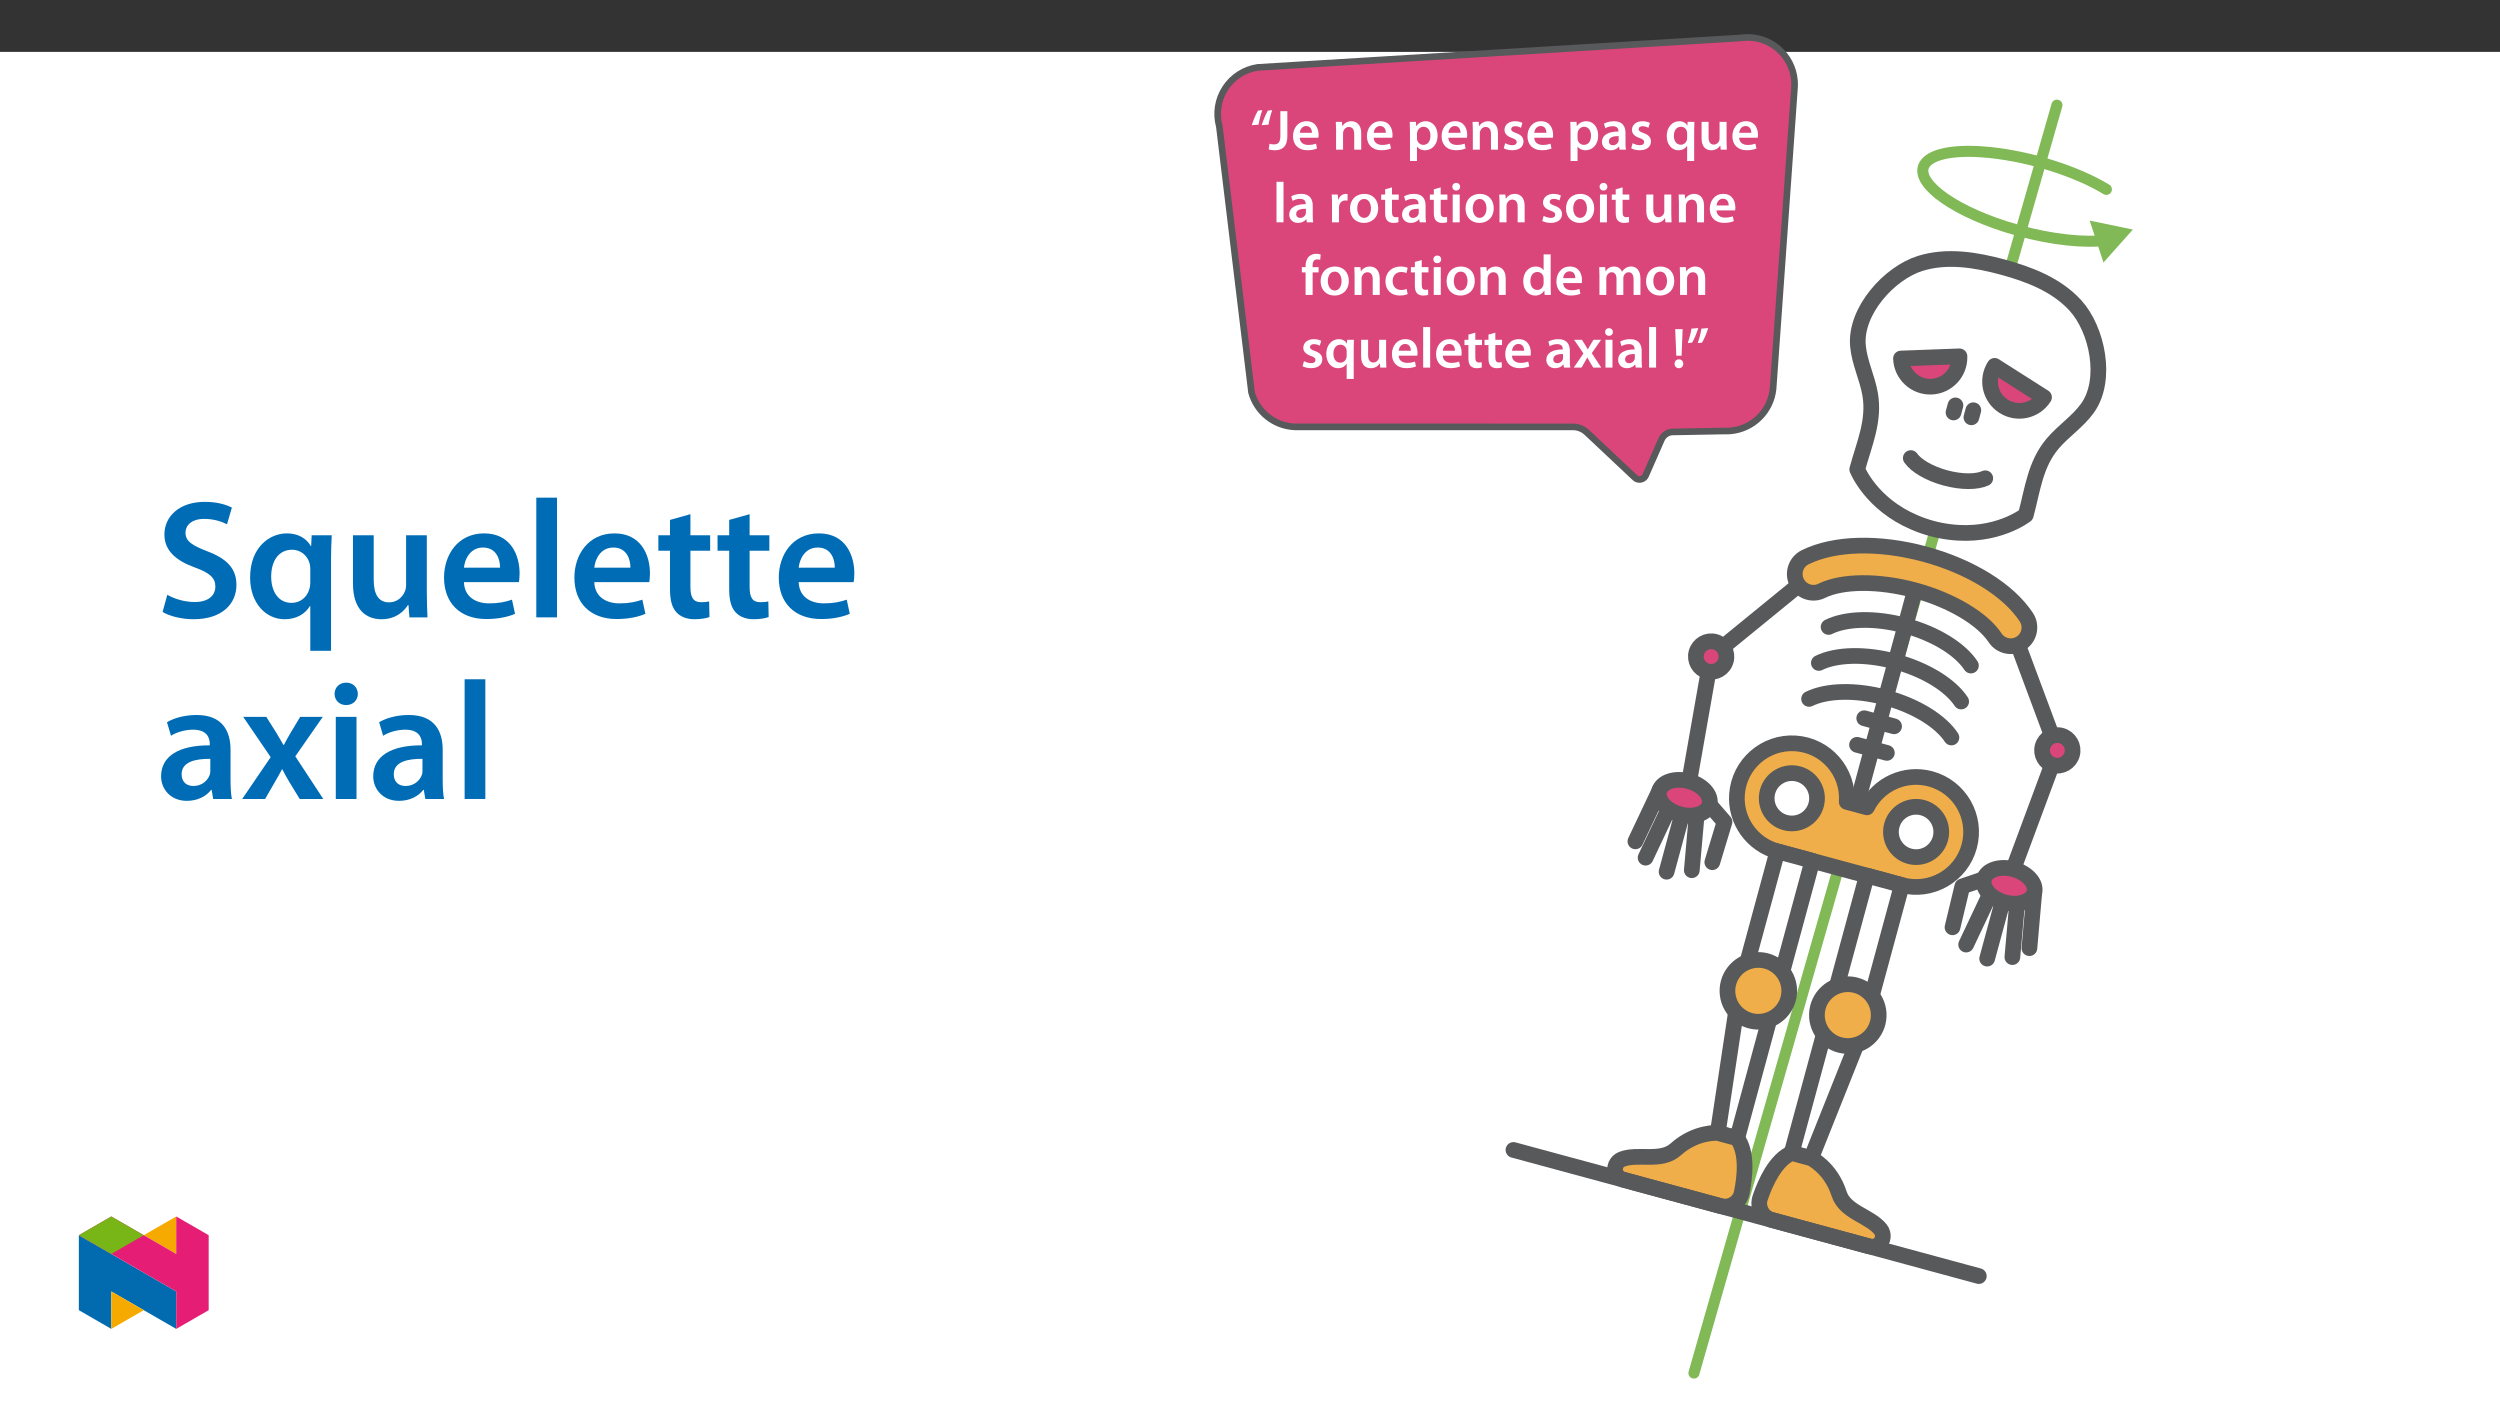 ﻿<?xml version="1.0" encoding="utf-8"?>
<svg xmlns="http://www.w3.org/2000/svg" xmlns:xlink="http://www.w3.org/1999/xlink" viewBox="0 0 960 540" version="1.1">
  <rect x="0" y="0" width="960" height="540" fill="#333333" stroke="none"/>
  <defs>
    <g>
      <symbol overflow="visible" id="glyph0-0">
        <path style="stroke:none;" d="M 0 0 L 10.953 0 L 10.953 -15.344 L 0 -15.344 Z M 5.484 -8.656 L 1.75 -14.25 L 9.203 -14.25 Z M 6.141 -7.672 L 9.859 -13.266 L 9.859 -2.078 Z M 1.75 -1.094 L 5.484 -6.688 L 9.203 -1.094 Z M 1.094 -13.266 L 4.828 -7.672 L 1.094 -2.078 Z M 1.094 -13.266 " />
      </symbol>
      <symbol overflow="visible" id="glyph0-1">
        <path style="stroke:none;" d="M 3.266 -9.609 C 3.531 -11.375 4.094 -13.562 4.688 -15.172 L 3.031 -15.016 C 2.219 -13.656 1.25 -11.406 0.656 -9.406 Z M 7.078 -9.609 C 7.344 -11.375 7.938 -13.562 8.5 -15.172 L 6.844 -15.016 C 6.031 -13.656 5.078 -11.406 4.469 -9.406 Z M 7.078 -9.609 " />
      </symbol>
      <symbol overflow="visible" id="glyph0-2">
        <path style="stroke:none;" d="M 4.5 -5.281 C 4.5 -2.719 3.547 -2.016 2.016 -2.016 C 1.375 -2.016 0.797 -2.125 0.344 -2.281 L 0.016 -0.109 C 0.609 0.109 1.531 0.234 2.297 0.234 C 5.219 0.234 7.188 -1.125 7.188 -5.203 L 7.188 -14.781 L 4.5 -14.781 Z M 4.5 -5.281 " />
      </symbol>
      <symbol overflow="visible" id="glyph0-3">
        <path style="stroke:none;" d="M 10.5 -4.578 C 10.547 -4.828 10.594 -5.219 10.594 -5.719 C 10.594 -8.062 9.453 -10.922 5.984 -10.922 C 2.562 -10.922 0.766 -8.141 0.766 -5.172 C 0.766 -1.906 2.812 0.219 6.266 0.219 C 7.797 0.219 9.078 -0.062 10 -0.453 L 9.609 -2.297 C 8.766 -2.016 7.891 -1.812 6.641 -1.812 C 4.906 -1.812 3.422 -2.656 3.359 -4.578 Z M 3.359 -6.469 C 3.469 -7.562 4.172 -9.078 5.828 -9.078 C 7.625 -9.078 8.062 -7.453 8.047 -6.469 Z M 3.359 -6.469 " />
      </symbol>
      <symbol overflow="visible" id="glyph0-4">
        <path style="stroke:none;" d="M 1.453 0 L 4.141 0 L 4.141 -6.297 C 4.141 -6.594 4.188 -6.922 4.281 -7.141 C 4.562 -7.953 5.312 -8.719 6.375 -8.719 C 7.844 -8.719 8.422 -7.562 8.422 -6.031 L 8.422 0 L 11.109 0 L 11.109 -6.328 C 11.109 -9.719 9.188 -10.922 7.328 -10.922 C 5.547 -10.922 4.391 -9.906 3.906 -9.078 L 3.844 -9.078 L 3.703 -10.672 L 1.359 -10.672 C 1.406 -9.75 1.453 -8.719 1.453 -7.5 Z M 1.453 0 " />
      </symbol>
      <symbol overflow="visible" id="glyph0-5">
        <path style="stroke:none;" d="M 1.453 4.344 L 4.141 4.344 L 4.141 -1.188 L 4.188 -1.188 C 4.734 -0.328 5.859 0.234 7.188 0.234 C 9.625 0.234 12.062 -1.625 12.062 -5.484 C 12.062 -8.812 10.016 -10.922 7.562 -10.922 C 5.938 -10.922 4.688 -10.234 3.906 -9.031 L 3.859 -9.031 L 3.734 -10.672 L 1.359 -10.672 C 1.406 -9.672 1.453 -8.531 1.453 -7.125 Z M 4.141 -6.109 C 4.141 -6.328 4.188 -6.578 4.234 -6.797 C 4.516 -7.984 5.547 -8.797 6.672 -8.797 C 8.391 -8.797 9.312 -7.25 9.312 -5.375 C 9.312 -3.266 8.312 -1.844 6.594 -1.844 C 5.438 -1.844 4.5 -2.625 4.203 -3.734 C 4.172 -3.969 4.141 -4.203 4.141 -4.469 Z M 4.141 -6.109 " />
      </symbol>
      <symbol overflow="visible" id="glyph0-6">
        <path style="stroke:none;" d="M 0.797 -0.531 C 1.578 -0.094 2.734 0.219 4.031 0.219 C 6.859 0.219 8.375 -1.188 8.375 -3.141 C 8.359 -4.719 7.469 -5.703 5.531 -6.375 C 4.172 -6.891 3.656 -7.188 3.656 -7.875 C 3.656 -8.531 4.188 -9.016 5.156 -9.016 C 6.094 -9.016 6.969 -8.656 7.406 -8.391 L 7.953 -10.281 C 7.328 -10.625 6.297 -10.922 5.109 -10.922 C 2.625 -10.922 1.078 -9.469 1.078 -7.578 C 1.078 -6.312 1.922 -5.172 4.016 -4.469 C 5.328 -3.984 5.766 -3.641 5.766 -2.922 C 5.766 -2.219 5.234 -1.703 4.062 -1.703 C 3.094 -1.703 1.922 -2.125 1.344 -2.5 Z M 0.797 -0.531 " />
      </symbol>
      <symbol overflow="visible" id="glyph0-7">
        <path style="stroke:none;" d="M 9.734 -6.406 C 9.734 -8.75 8.75 -10.922 5.328 -10.922 C 3.641 -10.922 2.266 -10.453 1.469 -9.969 L 2 -8.219 C 2.719 -8.688 3.812 -9.016 4.859 -9.016 C 6.75 -9.016 7.031 -7.844 7.031 -7.141 L 7.031 -6.969 C 3.094 -7 0.703 -5.609 0.703 -2.938 C 0.703 -1.312 1.906 0.234 4.062 0.234 C 5.453 0.234 6.578 -0.344 7.219 -1.188 L 7.281 -1.188 L 7.469 0 L 9.906 0 C 9.781 -0.656 9.734 -1.594 9.734 -2.562 Z M 7.109 -3.75 C 7.109 -3.547 7.109 -3.359 7.031 -3.156 C 6.781 -2.391 6 -1.688 4.906 -1.688 C 4.062 -1.688 3.375 -2.172 3.375 -3.219 C 3.375 -4.844 5.203 -5.234 7.109 -5.219 Z M 7.109 -3.75 " />
      </symbol>
      <symbol overflow="visible" id="glyph0-8">
        <path style="stroke:none;" d="M 8.594 4.344 L 11.297 4.344 L 11.297 -7.578 C 11.297 -8.703 11.328 -9.719 11.375 -10.672 L 8.766 -10.672 L 8.703 -9.25 L 8.656 -9.266 C 8.094 -10.266 7.031 -10.922 5.547 -10.922 C 3.266 -10.922 0.766 -9.078 0.766 -5.172 C 0.766 -1.844 2.828 0.234 5.234 0.234 C 6.797 0.234 7.906 -0.438 8.547 -1.469 L 8.594 -1.469 Z M 8.594 -4.5 C 8.594 -4.234 8.547 -3.906 8.469 -3.656 C 8.156 -2.594 7.25 -1.891 6.156 -1.891 C 4.453 -1.891 3.5 -3.359 3.5 -5.312 C 3.5 -7.328 4.469 -8.797 6.219 -8.797 C 7.438 -8.797 8.281 -7.938 8.531 -6.922 C 8.578 -6.734 8.594 -6.484 8.594 -6.266 Z M 8.594 -4.5 " />
      </symbol>
      <symbol overflow="visible" id="glyph0-9">
        <path style="stroke:none;" d="M 11 -10.672 L 8.312 -10.672 L 8.312 -4.234 C 8.312 -3.922 8.266 -3.609 8.156 -3.391 C 7.891 -2.703 7.188 -1.953 6.094 -1.953 C 4.672 -1.953 4.094 -3.094 4.094 -4.859 L 4.094 -10.672 L 1.406 -10.672 L 1.406 -4.406 C 1.406 -0.922 3.172 0.234 5.109 0.234 C 7.031 0.234 8.094 -0.859 8.547 -1.594 L 8.609 -1.594 L 8.75 0 L 11.094 0 C 11.047 -0.875 11 -1.922 11 -3.203 Z M 11 -10.672 " />
      </symbol>
      <symbol overflow="visible" id="glyph0-10">
        <path style="stroke:none;" d="M 1.453 0 L 4.141 0 L 4.141 -15.562 L 1.453 -15.562 Z M 1.453 0 " />
      </symbol>
      <symbol overflow="visible" id="glyph0-11">
        <path style="stroke:none;" d="M 1.453 0 L 4.141 0 L 4.141 -5.547 C 4.141 -5.828 4.172 -6.109 4.203 -6.359 C 4.453 -7.578 5.344 -8.391 6.625 -8.391 C 6.953 -8.391 7.188 -8.375 7.438 -8.328 L 7.438 -10.844 C 7.219 -10.891 7.062 -10.922 6.797 -10.922 C 5.641 -10.922 4.391 -10.156 3.859 -8.656 L 3.797 -8.656 L 3.688 -10.672 L 1.359 -10.672 C 1.422 -9.734 1.453 -8.688 1.453 -7.234 Z M 1.453 0 " />
      </symbol>
      <symbol overflow="visible" id="glyph0-12">
        <path style="stroke:none;" d="M 6.297 -10.922 C 3.062 -10.922 0.766 -8.766 0.766 -5.266 C 0.766 -1.812 3.109 0.234 6.109 0.234 C 8.828 0.234 11.594 -1.516 11.594 -5.438 C 11.594 -8.688 9.469 -10.922 6.297 -10.922 Z M 6.219 -8.969 C 8.062 -8.969 8.812 -7.031 8.812 -5.375 C 8.812 -3.203 7.734 -1.703 6.203 -1.703 C 4.578 -1.703 3.547 -3.266 3.547 -5.328 C 3.547 -7.109 4.312 -8.969 6.219 -8.969 Z M 6.219 -8.969 " />
      </symbol>
      <symbol overflow="visible" id="glyph0-13">
        <path style="stroke:none;" d="M 1.891 -12.672 L 1.891 -10.672 L 0.375 -10.672 L 0.375 -8.656 L 1.891 -8.656 L 1.891 -3.641 C 1.891 -2.234 2.141 -1.25 2.734 -0.641 C 3.25 -0.094 4.062 0.234 5.062 0.234 C 5.891 0.234 6.625 0.109 7.016 -0.047 L 6.969 -2.078 C 6.672 -2 6.406 -1.969 5.922 -1.969 C 4.891 -1.969 4.531 -2.625 4.531 -3.953 L 4.531 -8.656 L 7.109 -8.656 L 7.109 -10.672 L 4.531 -10.672 L 4.531 -13.422 Z M 1.891 -12.672 " />
      </symbol>
      <symbol overflow="visible" id="glyph0-14">
        <path style="stroke:none;" d="M 4.141 0 L 4.141 -10.672 L 1.453 -10.672 L 1.453 0 Z M 2.812 -15.125 C 1.906 -15.125 1.297 -14.484 1.297 -13.656 C 1.297 -12.875 1.891 -12.203 2.781 -12.203 C 3.734 -12.203 4.312 -12.875 4.312 -13.656 C 4.297 -14.484 3.734 -15.125 2.812 -15.125 Z M 2.812 -15.125 " />
      </symbol>
      <symbol overflow="visible" id="glyph0-15">
        <path style="stroke:none;" d="M 4.453 0 L 4.453 -8.656 L 6.75 -8.656 L 6.75 -10.672 L 4.422 -10.672 L 4.422 -11.219 C 4.422 -12.547 4.859 -13.656 6.203 -13.656 C 6.703 -13.656 7.062 -13.562 7.359 -13.453 L 7.547 -15.547 C 7.125 -15.672 6.547 -15.812 5.828 -15.812 C 4.891 -15.812 3.844 -15.516 3.047 -14.781 C 2.125 -13.906 1.75 -12.516 1.75 -11.141 L 1.75 -10.672 L 0.312 -10.672 L 0.312 -8.656 L 1.75 -8.656 L 1.75 0 Z M 4.453 0 " />
      </symbol>
      <symbol overflow="visible" id="glyph0-16">
        <path style="stroke:none;" d="M 8.922 -2.328 C 8.391 -2.109 7.719 -1.906 6.797 -1.906 C 4.953 -1.906 3.531 -3.156 3.531 -5.344 C 3.5 -7.297 4.734 -8.812 6.797 -8.812 C 7.766 -8.812 8.391 -8.609 8.828 -8.391 L 9.312 -10.438 C 8.703 -10.703 7.688 -10.922 6.703 -10.922 C 2.953 -10.922 0.766 -8.438 0.766 -5.234 C 0.766 -1.922 2.938 0.219 6.266 0.219 C 7.609 0.219 8.719 -0.062 9.297 -0.328 Z M 8.922 -2.328 " />
      </symbol>
      <symbol overflow="visible" id="glyph0-17">
        <path style="stroke:none;" d="M 8.594 -15.562 L 8.594 -9.531 L 8.547 -9.531 C 8.062 -10.328 7.016 -10.922 5.547 -10.922 C 2.984 -10.922 0.75 -8.797 0.766 -5.219 C 0.766 -1.922 2.781 0.234 5.344 0.234 C 6.891 0.234 8.172 -0.5 8.812 -1.688 L 8.859 -1.688 L 8.984 0 L 11.375 0 C 11.328 -0.719 11.297 -1.906 11.297 -3 L 11.297 -15.562 Z M 8.594 -4.625 C 8.594 -4.344 8.578 -4.078 8.5 -3.844 C 8.25 -2.672 7.281 -1.922 6.188 -1.922 C 4.469 -1.922 3.5 -3.359 3.5 -5.328 C 3.5 -7.297 4.469 -8.828 6.203 -8.828 C 7.438 -8.828 8.281 -7.984 8.531 -6.953 C 8.578 -6.734 8.594 -6.438 8.594 -6.219 Z M 8.594 -4.625 " />
      </symbol>
      <symbol overflow="visible" id="glyph0-18">
        <path style="stroke:none;" d="M 1.453 0 L 4.078 0 L 4.078 -6.312 C 4.078 -6.625 4.125 -6.922 4.203 -7.219 C 4.469 -7.938 5.156 -8.719 6.156 -8.719 C 7.406 -8.719 8 -7.672 8 -6.188 L 8 0 L 10.625 0 L 10.625 -6.406 C 10.625 -6.703 10.672 -7.062 10.766 -7.297 C 11.047 -8.062 11.734 -8.719 12.656 -8.719 C 13.938 -8.719 14.562 -7.672 14.562 -5.891 L 14.562 0 L 17.188 0 L 17.188 -6.297 C 17.188 -9.719 15.391 -10.922 13.641 -10.922 C 12.734 -10.922 12.062 -10.703 11.438 -10.281 C 10.953 -9.969 10.516 -9.531 10.156 -8.938 L 10.109 -8.938 C 9.641 -10.125 8.547 -10.922 7.141 -10.922 C 5.328 -10.922 4.359 -9.938 3.859 -9.094 L 3.797 -9.094 L 3.656 -10.672 L 1.359 -10.672 C 1.406 -9.75 1.453 -8.719 1.453 -7.5 Z M 1.453 0 " />
      </symbol>
      <symbol overflow="visible" id="glyph0-19">
        <path style="stroke:none;" d="M 0.234 -10.672 L 3.812 -5.438 L 0.109 0 L 3.094 0 L 4.312 -2.125 C 4.641 -2.719 4.969 -3.25 5.281 -3.859 L 5.328 -3.859 C 5.641 -3.266 5.938 -2.703 6.297 -2.125 L 7.578 0 L 10.656 0 L 7.016 -5.547 L 10.594 -10.672 L 7.656 -10.672 L 6.469 -8.703 C 6.141 -8.156 5.828 -7.609 5.531 -7.016 L 5.484 -7.016 C 5.172 -7.562 4.859 -8.094 4.516 -8.656 L 3.25 -10.672 Z M 0.234 -10.672 " />
      </symbol>
      <symbol overflow="visible" id="glyph0-20">
        <path style="stroke:none;" d="M 3.766 -4.562 L 4.172 -14.781 L 1.312 -14.781 L 1.734 -4.562 Z M 2.719 0.234 C 3.75 0.234 4.406 -0.5 4.406 -1.469 C 4.391 -2.484 3.75 -3.172 2.734 -3.172 C 1.75 -3.172 1.078 -2.484 1.078 -1.469 C 1.078 -0.5 1.75 0.234 2.719 0.234 Z M 2.719 0.234 " />
      </symbol>
      <symbol overflow="visible" id="glyph0-21">
        <path style="stroke:none;" d="M 2.062 -14.969 C 1.797 -13.203 1.203 -11.031 0.641 -9.406 L 2.297 -9.578 C 3.109 -10.938 4.062 -13.172 4.672 -15.188 Z M 5.875 -14.969 C 5.609 -13.203 5.047 -11.031 4.453 -9.406 L 6.109 -9.578 C 6.922 -10.938 7.891 -13.172 8.484 -15.188 Z M 5.875 -14.969 " />
      </symbol>
      <symbol overflow="visible" id="glyph1-0">
        <path style="stroke:none;" d="M 0 0 L 32.375 0 L 32.375 -45.328 L 0 -45.328 Z M 16.188 -25.578 L 5.188 -42.094 L 27.188 -42.094 Z M 18.125 -22.656 L 29.141 -39.172 L 29.141 -6.156 Z M 5.188 -3.234 L 16.188 -19.75 L 27.188 -3.234 Z M 3.234 -39.172 L 14.25 -22.656 L 3.234 -6.156 Z M 3.234 -39.172 " />
      </symbol>
      <symbol overflow="visible" id="glyph1-1">
        <path style="stroke:none;" d="M 2.656 -2.078 C 5.047 -0.578 9.844 0.719 14.5 0.719 C 25.703 0.719 31.016 -5.375 31.016 -12.438 C 31.016 -18.719 27.391 -22.531 19.812 -25.375 C 13.984 -27.641 11.453 -29.203 11.453 -32.562 C 11.453 -35.156 13.594 -37.812 18.641 -37.812 C 22.734 -37.812 25.766 -36.578 27.391 -35.734 L 29.266 -42.156 C 27 -43.312 23.562 -44.359 18.844 -44.359 C 9.328 -44.359 3.359 -38.984 3.359 -31.797 C 3.359 -25.516 7.969 -21.688 15.219 -19.094 C 20.719 -17.094 22.922 -15.156 22.922 -11.844 C 22.922 -8.281 20.078 -5.891 15.016 -5.891 C 10.938 -5.891 7 -7.188 4.469 -8.672 Z M 2.656 -2.078 " />
      </symbol>
      <symbol overflow="visible" id="glyph1-2">
        <path style="stroke:none;" d="M 25.375 12.828 L 33.344 12.828 L 33.344 -22.406 C 33.344 -25.703 33.469 -28.688 33.609 -31.531 L 25.906 -31.531 L 25.703 -27.328 L 25.578 -27.391 C 23.891 -30.297 20.781 -32.25 16.375 -32.25 C 9.641 -32.25 2.266 -26.812 2.266 -15.281 C 2.266 -5.438 8.359 0.719 15.469 0.719 C 20.078 0.719 23.375 -1.297 25.25 -4.344 L 25.375 -4.344 Z M 25.375 -13.281 C 25.375 -12.5 25.25 -11.531 25 -10.812 C 24.094 -7.641 21.438 -5.562 18.188 -5.562 C 13.141 -5.562 10.359 -9.906 10.359 -15.672 C 10.359 -21.625 13.203 -25.969 18.391 -25.969 C 21.953 -25.969 24.469 -23.438 25.188 -20.469 C 25.312 -19.875 25.375 -19.172 25.375 -18.516 Z M 25.375 -13.281 " />
      </symbol>
      <symbol overflow="visible" id="glyph1-3">
        <path style="stroke:none;" d="M 32.5 -31.531 L 24.547 -31.531 L 24.547 -12.5 C 24.547 -11.594 24.406 -10.688 24.094 -10.031 C 23.312 -7.969 21.234 -5.766 18 -5.766 C 13.797 -5.766 12.109 -9.125 12.109 -14.375 L 12.109 -31.531 L 4.141 -31.531 L 4.141 -13.016 C 4.141 -2.719 9.391 0.719 15.094 0.719 C 20.781 0.719 23.891 -2.531 25.25 -4.734 L 25.453 -4.734 L 25.828 0 L 32.766 0 C 32.641 -2.594 32.5 -5.703 32.5 -9.453 Z M 32.5 -31.531 " />
      </symbol>
      <symbol overflow="visible" id="glyph1-4">
        <path style="stroke:none;" d="M 31.016 -13.531 C 31.141 -14.25 31.281 -15.406 31.281 -16.906 C 31.281 -23.828 27.906 -32.25 17.672 -32.25 C 7.578 -32.25 2.266 -24.016 2.266 -15.281 C 2.266 -5.641 8.281 0.641 18.516 0.641 C 23.047 0.641 26.812 -0.188 29.531 -1.359 L 28.359 -6.797 C 25.906 -5.953 23.312 -5.375 19.625 -5.375 C 14.5 -5.375 10.094 -7.828 9.906 -13.531 Z M 9.906 -19.094 C 10.234 -22.344 12.297 -26.812 17.219 -26.812 C 22.531 -26.812 23.828 -22.016 23.766 -19.094 Z M 9.906 -19.094 " />
      </symbol>
      <symbol overflow="visible" id="glyph1-5">
        <path style="stroke:none;" d="M 4.281 0 L 12.234 0 L 12.234 -45.969 L 4.281 -45.969 Z M 4.281 0 " />
      </symbol>
      <symbol overflow="visible" id="glyph1-6">
        <path style="stroke:none;" d="M 5.562 -37.422 L 5.562 -31.531 L 1.094 -31.531 L 1.094 -25.578 L 5.562 -25.578 L 5.562 -10.75 C 5.562 -6.609 6.344 -3.688 8.094 -1.875 C 9.578 -0.266 11.984 0.719 14.953 0.719 C 17.422 0.719 19.547 0.328 20.719 -0.125 L 20.594 -6.156 C 19.688 -5.891 18.906 -5.828 17.484 -5.828 C 14.438 -5.828 13.406 -7.766 13.406 -11.656 L 13.406 -25.578 L 20.984 -25.578 L 20.984 -31.531 L 13.406 -31.531 L 13.406 -39.625 Z M 5.562 -37.422 " />
      </symbol>
      <symbol overflow="visible" id="glyph1-7">
        <path style="stroke:none;" d="M 28.75 -18.906 C 28.75 -25.828 25.828 -32.25 15.734 -32.25 C 10.75 -32.25 6.672 -30.891 4.344 -29.469 L 5.891 -24.281 C 8.031 -25.641 11.266 -26.609 14.375 -26.609 C 19.938 -26.609 20.781 -23.188 20.781 -21.109 L 20.781 -20.594 C 9.125 -20.656 2.078 -16.578 2.078 -8.672 C 2.078 -3.891 5.641 0.719 11.984 0.719 C 16.125 0.719 19.422 -1.031 21.297 -3.5 L 21.5 -3.5 L 22.078 0 L 29.266 0 C 28.875 -1.938 28.75 -4.734 28.75 -7.578 Z M 20.984 -11.078 C 20.984 -10.484 20.984 -9.906 20.781 -9.328 C 20 -7.062 17.734 -4.984 14.5 -4.984 C 11.984 -4.984 9.969 -6.406 9.969 -9.516 C 9.969 -14.312 15.344 -15.469 20.984 -15.406 Z M 20.984 -11.078 " />
      </symbol>
      <symbol overflow="visible" id="glyph1-8">
        <path style="stroke:none;" d="M 0.719 -31.531 L 11.266 -16.062 L 0.328 0 L 9.125 0 L 12.75 -6.281 C 13.734 -8.031 14.703 -9.578 15.609 -11.391 L 15.734 -11.391 C 16.641 -9.641 17.547 -7.969 18.578 -6.281 L 22.406 0 L 31.469 0 L 20.719 -16.375 L 31.281 -31.531 L 22.594 -31.531 L 19.094 -25.703 C 18.125 -24.094 17.219 -22.469 16.312 -20.719 L 16.188 -20.719 C 15.281 -22.344 14.375 -23.891 13.344 -25.578 L 9.578 -31.531 Z M 0.719 -31.531 " />
      </symbol>
      <symbol overflow="visible" id="glyph1-9">
        <path style="stroke:none;" d="M 12.234 0 L 12.234 -31.531 L 4.281 -31.531 L 4.281 0 Z M 8.281 -44.672 C 5.641 -44.672 3.812 -42.797 3.812 -40.344 C 3.812 -38.016 5.562 -36.062 8.219 -36.062 C 11 -36.062 12.75 -38.016 12.75 -40.344 C 12.688 -42.797 11 -44.672 8.281 -44.672 Z M 8.281 -44.672 " />
      </symbol>
    </g>
    <clipPath id="clip1">
      <path d="M 648 38 L 792 38 L 792 529.379 L 648 529.379 Z M 648 38 " />
    </clipPath>
    <clipPath id="clip2">
      <path d="M 802 84 L 819.023 84 L 819.023 101 L 802 101 Z M 802 84 " />
    </clipPath>
    <clipPath id="clip3">
      <path d="M 466.305 13.098 L 726 13.098 L 726 221 L 466.305 221 Z M 466.305 13.098 " />
    </clipPath>
    <clipPath id="clip4">
      <path d="M 30.277 474 L 68 474 L 68 510.301 L 30.277 510.301 Z M 30.277 474 " />
    </clipPath>
    <clipPath id="clip5">
      <path d="M 42 495 L 56 495 L 56 510.301 L 42 510.301 Z M 42 495 " />
    </clipPath>
    <clipPath id="clip6">
      <path d="M 55 467.125 L 68 467.125 L 68 482 L 55 482 Z M 55 467.125 " />
    </clipPath>
    <clipPath id="clip7">
      <path d="M 30.277 467.125 L 80.133 467.125 L 80.133 510.301 L 30.277 510.301 Z M 30.277 467.125 " />
    </clipPath>
    <clipPath id="clip8">
      <path d="M 30.277 467.125 L 56 467.125 L 56 482 L 30.277 482 Z M 30.277 467.125 " />
    </clipPath>
  </defs>
  <g id="surface1">
    <path style=" stroke:none;fill-rule:nonzero;fill:rgb(100%,100%,100%);fill-opacity:1;" d="M 0 559.926 L 960 559.926 L 960 19.926 L 0 19.926 Z M 0 559.926 " />
    <g clip-path="url(#clip1)" clip-rule="nonzero">
      <path style="fill:none;stroke-width:5;stroke-linecap:round;stroke-linejoin:round;stroke:rgb(50.2%,72.499%,33.699%);stroke-opacity:1;stroke-miterlimit:4;" d="M 0.001 -0.001 L -163.983 -572.786 " transform="matrix(0.85,0,0,-0.85,789.859,40.385)" />
    </g>
    <path style=" stroke:none;fill-rule:nonzero;fill:rgb(100%,100%,100%);fill-opacity:1;" d="M 796.938 117.273 C 789.664 109.316 779.145 105.305 768.977 102.547 C 758.805 99.793 747.695 97.941 737.402 101.137 C 725.504 104.828 712.215 119.469 713.457 132.848 C 714.047 139.219 717.02 145.043 718.121 151.305 C 719.93 161.582 715.805 170.551 713.18 180.227 C 713.18 180.227 718.355 193.477 735.125 200.605 C 739.441 202.469 744.004 203.707 748.672 204.277 C 766.746 206.594 777.902 197.77 777.902 197.77 C 780.527 188.094 781.496 178.266 788.242 170.312 C 792.359 165.461 797.863 161.938 801.594 156.734 C 809.418 145.816 805.344 126.469 796.938 117.273 " />
    <path style="fill:none;stroke-width:7.089;stroke-linecap:round;stroke-linejoin:round;stroke:rgb(34.499%,34.9%,35.699%);stroke-opacity:1;stroke-miterlimit:4;" d="M -0.001 0.002 C -8.558 9.363 -20.934 14.082 -32.896 17.327 C -44.863 20.567 -57.933 22.745 -70.042 18.986 C -84.04 14.643 -99.675 -2.581 -98.213 -18.321 C -97.519 -25.816 -94.022 -32.668 -92.726 -40.035 C -90.598 -52.126 -95.451 -62.678 -98.54 -74.061 C -98.54 -74.061 -92.45 -89.649 -72.722 -98.036 C -67.643 -100.228 -62.276 -101.685 -56.784 -102.356 C -35.52 -105.081 -22.395 -94.7 -22.395 -94.7 C -19.307 -83.316 -18.167 -71.754 -10.231 -62.397 C -5.387 -56.69 1.088 -52.544 5.477 -46.423 C 14.682 -33.578 9.889 -10.816 -0.001 0.002 Z M -0.001 0.002 " transform="matrix(0.85,0,0,-0.85,796.938,117.275)" />
    <path style=" stroke:none;fill-rule:nonzero;fill:rgb(85.5%,27.499%,47.8%);fill-opacity:1;" d="M 741.617 148.48 C 747.82 148.25 752.66 143.035 752.434 136.832 L 729.973 137.668 C 730.199 143.871 735.414 148.711 741.617 148.48 " />
    <path style="fill:none;stroke-width:7.089;stroke-linecap:round;stroke-linejoin:round;stroke:rgb(34.499%,34.9%,35.699%);stroke-opacity:1;stroke-miterlimit:4;" d="M -0.001 0 C 7.297 0.271 12.991 6.407 12.725 13.704 L -13.7 12.721 C -13.434 5.423 -7.298 -0.271 -0.001 0 Z M -0.001 0 " transform="matrix(0.85,0,0,-0.85,741.618,148.481)" />
    <path style=" stroke:none;fill-rule:nonzero;fill:rgb(85.5%,27.499%,47.8%);fill-opacity:1;" d="M 769.391 156.008 C 764.152 152.68 762.609 145.73 765.938 140.496 L 784.906 152.555 C 781.574 157.793 774.629 159.34 769.391 156.008 " />
    <path style="fill:none;stroke-width:7.089;stroke-linecap:round;stroke-linejoin:round;stroke:rgb(34.499%,34.9%,35.699%);stroke-opacity:1;stroke-miterlimit:4;" d="M 0 0 C -6.162 3.916 -7.978 12.091 -4.062 18.25 L 18.254 4.063 C 14.334 -2.1 6.163 -3.92 0 0 Z M 0 0 " transform="matrix(0.85,0,0,-0.85,769.39,156.008)" />
    <path style="fill:none;stroke-width:7.089;stroke-linecap:round;stroke-linejoin:round;stroke:rgb(34.499%,34.9%,35.699%);stroke-opacity:1;stroke-miterlimit:4;" d="M -0.001 -0 L -0.865 -3.199 " transform="matrix(0.85,0,0,-0.85,750.891,155.672)" />
    <path style="fill:none;stroke-width:7.089;stroke-linecap:round;stroke-linejoin:round;stroke:rgb(34.499%,34.9%,35.699%);stroke-opacity:1;stroke-miterlimit:4;" d="M 0.002 0.001 L -0.867 -3.198 " transform="matrix(0.85,0,0,-0.85,757.756,157.532)" />
    <path style="fill-rule:nonzero;fill:rgb(100%,100%,100%);fill-opacity:1;stroke-width:7.089;stroke-linecap:round;stroke-linejoin:round;stroke:rgb(34.499%,34.9%,35.699%);stroke-opacity:1;stroke-miterlimit:4;" d="M -0.001 0.002 C 2.425 -3.458 8.289 -6.965 15.633 -8.959 C 22.981 -10.949 29.815 -10.88 33.652 -9.12 " transform="matrix(0.85,0,0,-0.85,733.739,175.9)" />
    <path style="fill:none;stroke-width:7.089;stroke-linecap:round;stroke-linejoin:round;stroke:rgb(34.499%,34.9%,35.699%);stroke-opacity:1;stroke-miterlimit:4;" d="M 0.001 -0.001 C -4.778 7.251 -15.794 14.273 -29.626 18.023 C -43.459 21.773 -56.515 21.277 -64.3 17.43 " transform="matrix(0.85,0,0,-0.85,756.835,255.57)" />
    <path style="fill:none;stroke-width:7.089;stroke-linecap:round;stroke-linejoin:round;stroke:rgb(34.499%,34.9%,35.699%);stroke-opacity:1;stroke-miterlimit:4;" d="M 0.001 -0.001 C -4.779 7.251 -15.795 14.273 -29.627 18.023 C -43.46 21.773 -56.511 21.277 -64.301 17.426 " transform="matrix(0.85,0,0,-0.85,753.089,269.386)" />
    <path style="fill:none;stroke-width:7.089;stroke-linecap:round;stroke-linejoin:round;stroke:rgb(34.499%,34.9%,35.699%);stroke-opacity:1;stroke-miterlimit:4;" d="M -0.001 -0 C -4.781 7.251 -15.796 14.274 -29.629 18.024 C -43.457 21.774 -56.513 21.277 -64.303 17.431 " transform="matrix(0.85,0,0,-0.85,749.345,283.203)" />
    <path style="fill:none;stroke-width:7.089;stroke-linecap:round;stroke-linejoin:round;stroke:rgb(34.499%,34.9%,35.699%);stroke-opacity:1;stroke-miterlimit:4;" d="M 0 -0 L -27.665 -102.068 " transform="matrix(0.85,0,0,-0.85,737.328,219.305)" />
    <path style=" stroke:none;fill-rule:nonzero;fill:rgb(93.7%,68.199%,28.6%);fill-opacity:1;" d="M 733.258 328.801 C 728.109 327.402 725.066 322.098 726.461 316.945 C 727.859 311.793 733.164 308.75 738.316 310.148 C 743.465 311.543 746.512 316.852 745.113 322 C 743.719 327.152 738.41 330.195 733.262 328.801 C 733.258 328.801 733.258 328.801 733.258 328.801 M 685.547 315.867 C 680.395 314.473 677.352 309.164 678.746 304.012 C 680.145 298.859 685.453 295.816 690.602 297.215 C 695.754 298.609 698.797 303.918 697.398 309.066 C 696.004 314.219 690.699 317.262 685.547 315.867 Z M 741.312 299.09 C 731.613 296.461 721.402 301.031 716.902 310.016 L 709.152 307.918 C 709.91 296.277 701.09 286.223 689.449 285.465 C 677.812 284.703 667.758 293.523 666.996 305.164 C 666.344 315.195 672.848 324.297 682.547 326.926 L 730.262 339.859 C 741.523 342.91 753.121 336.258 756.172 325 C 759.227 313.738 752.574 302.141 741.312 299.09 " />
    <path style="fill:none;stroke-width:7.089;stroke-linecap:round;stroke-linejoin:round;stroke:rgb(34.499%,34.9%,35.699%);stroke-opacity:1;stroke-miterlimit:4;" d="M -0.002 -0.002 C -6.059 1.643 -9.639 7.884 -7.999 13.945 C -6.353 20.007 -0.112 23.587 5.949 21.942 C 12.006 20.301 15.591 14.056 13.945 7.999 C 12.305 1.937 6.059 -1.643 0.002 -0.002 C -0.002 -0.002 -0.002 -0.002 -0.002 -0.002 Z M -56.133 15.214 C -62.194 16.854 -65.774 23.1 -64.134 29.161 C -62.488 35.223 -56.243 38.803 -50.186 37.158 C -44.124 35.517 -40.544 29.272 -42.19 23.215 C -43.83 17.153 -50.071 13.573 -56.133 15.214 Z M 9.474 34.952 C -1.937 38.045 -13.95 32.668 -19.244 22.098 L -28.362 24.566 C -27.47 38.261 -37.847 50.09 -51.542 50.981 C -65.232 51.877 -77.061 41.501 -77.957 27.806 C -78.725 16.004 -71.073 5.297 -59.662 2.204 L -3.527 -13.012 C 9.722 -16.601 23.366 -8.775 26.956 4.469 C 30.549 17.718 22.723 31.363 9.474 34.952 Z M 9.474 34.952 " transform="matrix(0.85,0,0,-0.85,733.26,328.799)" />
    <path style="fill-rule:nonzero;fill:rgb(100%,100%,100%);fill-opacity:1;stroke-width:7.089;stroke-linecap:round;stroke-linejoin:round;stroke:rgb(34.499%,34.9%,35.699%);stroke-opacity:1;stroke-miterlimit:4;" d="M 0.001 0.001 L 15.814 -4.287 L -0.688 -65.169 L -16.502 -60.882 Z M 0.001 0.001 " transform="matrix(0.85,0,0,-0.85,682.507,326.915)" />
    <path style="fill-rule:nonzero;fill:rgb(100%,100%,100%);fill-opacity:1;stroke-width:7.089;stroke-linecap:round;stroke-linejoin:round;stroke:rgb(34.499%,34.9%,35.699%);stroke-opacity:1;stroke-miterlimit:4;" d="M -0 0.001 L -8.787 2.382 L 0.689 65.171 L 16.503 60.883 Z M -0 0.001 " transform="matrix(0.85,0,0,-0.85,667.078,437.075)" />
    <path style=" stroke:none;fill-rule:nonzero;fill:rgb(93.7%,68.199%,28.6%);fill-opacity:1;" d="M 673.688 368.719 C 680.188 367.883 686.133 372.473 686.969 378.973 C 687.805 385.469 683.215 391.418 676.715 392.254 C 670.219 393.09 664.27 388.5 663.434 382 C 662.598 375.5 667.188 369.555 673.688 368.719 " />
    <path style="fill:none;stroke-width:7.089;stroke-linecap:round;stroke-linejoin:round;stroke:rgb(34.499%,34.9%,35.699%);stroke-opacity:1;stroke-miterlimit:4;" d="M 0 0 C 7.647 0.984 14.642 -4.416 15.625 -12.063 C 16.609 -19.705 11.209 -26.705 3.562 -27.688 C -4.081 -28.671 -11.08 -23.272 -12.063 -15.625 C -13.047 -7.978 -7.647 -0.983 0 0 Z M 0 0 " transform="matrix(0.85,0,0,-0.85,673.687,368.719)" />
    <path style="fill-rule:nonzero;fill:rgb(93.7%,68.199%,28.6%);fill-opacity:1;stroke-width:7.089;stroke-linecap:round;stroke-linejoin:round;stroke:rgb(34.499%,34.9%,35.699%);stroke-opacity:1;stroke-miterlimit:4;" d="M -0.001 -0 C -0.001 -0 -9.849 0.781 -18.99 -7.431 C -25.612 -13.378 -36.058 -9.049 -43.319 -11.889 C -45.814 -12.877 -47.037 -15.703 -46.044 -18.199 C -45.479 -19.619 -44.279 -20.694 -42.804 -21.094 L 1.12 -33.001 C 5.279 -34.141 9.576 -31.696 10.716 -27.537 C 10.757 -27.385 10.794 -27.229 10.826 -27.077 C 12.357 -19.642 13.437 -8.773 8.786 -2.381 Z M -0.001 -0 " transform="matrix(0.85,0,0,-0.85,659.61,435.051)" />
    <path style="fill-rule:nonzero;fill:rgb(100%,100%,100%);fill-opacity:1;stroke-width:7.089;stroke-linecap:round;stroke-linejoin:round;stroke:rgb(34.499%,34.9%,35.699%);stroke-opacity:1;stroke-miterlimit:4;" d="M 0 -0.001 L -15.813 4.287 L 0.685 65.169 L 16.503 60.881 Z M 0 -0.001 " transform="matrix(0.85,0,0,-0.85,716.277,391.62)" />
    <path style="fill-rule:nonzero;fill:rgb(100%,100%,100%);fill-opacity:1;stroke-width:7.089;stroke-linecap:round;stroke-linejoin:round;stroke:rgb(34.499%,34.9%,35.699%);stroke-opacity:1;stroke-miterlimit:4;" d="M -0.002 0.002 L 8.785 -2.383 L 32.319 56.597 L 16.501 60.884 Z M -0.002 0.002 " transform="matrix(0.85,0,0,-0.85,687.99,442.744)" />
    <path style=" stroke:none;fill-rule:nonzero;fill:rgb(93.7%,68.199%,28.6%);fill-opacity:1;" d="M 697.703 389.312 C 697.969 382.766 703.496 377.676 710.043 377.945 C 716.59 378.211 721.68 383.738 721.41 390.285 C 721.141 396.832 715.617 401.922 709.07 401.652 C 702.523 401.383 697.434 395.859 697.703 389.312 " />
    <path style="fill:none;stroke-width:7.089;stroke-linecap:round;stroke-linejoin:round;stroke:rgb(34.499%,34.9%,35.699%);stroke-opacity:1;stroke-miterlimit:4;" d="M 0.002 -0.001 C 0.314 7.701 6.817 13.689 14.519 13.372 C 22.221 13.06 28.209 6.557 27.892 -1.145 C 27.575 -8.848 21.077 -14.836 13.375 -14.518 C 5.673 -14.201 -0.315 -7.703 0.002 -0.001 Z M 0.002 -0.001 " transform="matrix(0.85,0,0,-0.85,697.702,389.312)" />
    <path style="fill-rule:nonzero;fill:rgb(93.7%,68.199%,28.6%);fill-opacity:1;stroke-width:7.089;stroke-linecap:round;stroke-linejoin:round;stroke:rgb(34.499%,34.9%,35.699%);stroke-opacity:1;stroke-miterlimit:4;" d="M -0.002 0.002 C -0.002 0.002 8.895 -4.299 12.64 -16 C 15.352 -24.483 26.551 -26.018 31.39 -32.139 C 33.04 -34.253 32.668 -37.305 30.554 -38.959 C 29.35 -39.901 27.769 -40.223 26.294 -39.823 L -17.635 -27.916 C -21.799 -26.804 -24.271 -22.521 -23.155 -18.357 C -23.113 -18.205 -23.067 -18.054 -23.017 -17.902 C -20.581 -10.715 -16.027 -0.784 -8.784 2.383 Z M -0.002 0.002 " transform="matrix(0.85,0,0,-0.85,695.459,444.768)" />
    <path style="fill:none;stroke-width:7.089;stroke-linecap:round;stroke-linejoin:round;stroke:rgb(34.499%,34.9%,35.699%);stroke-opacity:1;stroke-miterlimit:4;" d="M 0.002 -0.001 L -46.832 -38.237 L -58.44 -104.257 " transform="matrix(0.85,0,0,-0.85,696.893,219.616)" />
    <path style="fill-rule:nonzero;fill:rgb(85.5%,27.499%,47.8%);fill-opacity:1;stroke-width:7.089;stroke-linecap:round;stroke-linejoin:round;stroke:rgb(34.499%,34.9%,35.699%);stroke-opacity:1;stroke-miterlimit:4;" d="M -0.002 0 C -0.999 -3.681 -4.791 -5.855 -8.467 -4.857 C -12.148 -3.86 -14.322 -0.069 -13.325 3.612 C -12.327 7.293 -8.536 9.467 -4.855 8.47 C -1.179 7.473 0.995 3.681 -0.002 0 Z M -0.002 0 " transform="matrix(0.85,0,0,-0.85,662.748,253.652)" />
    <path style="fill:none;stroke-width:7.089;stroke-linecap:round;stroke-linejoin:round;stroke:rgb(34.499%,34.9%,35.699%);stroke-opacity:1;stroke-miterlimit:4;" d="M 0.002 0.001 L 21.114 -56.653 L -2.208 -119.498 " transform="matrix(0.85,0,0,-0.85,772.072,239.993)" />
    <path style="fill-rule:nonzero;fill:rgb(85.5%,27.499%,47.8%);fill-opacity:1;stroke-width:7.089;stroke-linecap:round;stroke-linejoin:round;stroke:rgb(34.499%,34.9%,35.699%);stroke-opacity:1;stroke-miterlimit:4;" d="M 0 0 C -0.997 -3.681 1.177 -7.472 4.858 -8.469 C 8.534 -9.467 12.326 -7.288 13.323 -3.612 C 14.32 0.069 12.147 3.861 8.47 4.858 C 4.789 5.855 0.998 3.681 0 0 Z M 0 0 " transform="matrix(0.85,0,0,-0.85,784.355,286.614)" />
    <path style=" stroke:none;fill-rule:nonzero;fill:rgb(93.7%,68.199%,28.6%);fill-opacity:1;" d="M 694.496 227.363 C 690.664 226.328 688.398 222.379 689.438 218.551 C 689.977 216.562 691.34 214.898 693.188 213.984 C 704.348 208.469 721.508 208.023 739.094 212.789 C 756.676 217.555 771.262 226.605 778.113 237 C 780.293 240.316 779.375 244.773 776.059 246.957 C 772.746 249.137 768.293 248.219 766.109 244.91 C 761.281 237.582 749.199 230.422 735.336 226.664 C 721.465 222.902 707.418 222.984 699.559 226.867 C 697.988 227.648 696.188 227.824 694.496 227.363 " />
    <path style="fill:none;stroke-width:7.089;stroke-linecap:round;stroke-linejoin:round;stroke:rgb(34.499%,34.9%,35.699%);stroke-opacity:1;stroke-miterlimit:4;" d="M 0 0.001 C -4.508 1.219 -7.173 5.865 -5.951 10.369 C -5.317 12.708 -3.713 14.666 -1.539 15.741 C 11.59 22.23 31.779 22.754 52.468 17.147 C 73.153 11.541 90.313 0.893 98.373 -11.336 C 100.938 -15.238 99.858 -20.481 95.956 -23.05 C 92.059 -25.615 86.82 -24.535 84.251 -20.642 C 78.571 -12.021 64.357 -3.597 48.047 0.824 C 31.728 5.249 15.202 5.153 5.956 0.585 C 4.109 -0.334 1.99 -0.541 0 0.001 Z M 0 0.001 " transform="matrix(0.85,0,0,-0.85,694.496,227.364)" />
    <path style="fill:none;stroke-width:7.089;stroke-linecap:round;stroke-linejoin:round;stroke:rgb(34.499%,34.9%,35.699%);stroke-opacity:1;stroke-miterlimit:4;" d="M -0.002 -0.001 L 13.473 -3.65 " transform="matrix(0.85,0,0,-0.85,715.869,275.8)" />
    <path style="fill:none;stroke-width:7.089;stroke-linecap:round;stroke-linejoin:round;stroke:rgb(34.499%,34.9%,35.699%);stroke-opacity:1;stroke-miterlimit:4;" d="M -0.001 -0.002 L 13.474 -3.651 " transform="matrix(0.85,0,0,-0.85,713.102,286.006)" />
    <path style="fill:none;stroke-width:7.089;stroke-linecap:round;stroke-linejoin:round;stroke:rgb(34.499%,34.9%,35.699%);stroke-opacity:1;stroke-miterlimit:4;" d="M 0.001 0.002 L 210.245 -56.983 " transform="matrix(0.85,0,0,-0.85,581.163,441.58)" />
    <path style="fill:none;stroke-width:7.089;stroke-linecap:round;stroke-linejoin:round;stroke:rgb(34.499%,34.9%,35.699%);stroke-opacity:1;stroke-miterlimit:4;" d="M 0.001 -0.001 L 6.793 -7.85 L 1.288 -26.049 " transform="matrix(0.85,0,0,-0.85,656.433,308.944)" />
    <path style="fill:none;stroke-width:7.089;stroke-linecap:round;stroke-linejoin:round;stroke:rgb(34.499%,34.9%,35.699%);stroke-opacity:1;stroke-miterlimit:4;" d="M 0.002 -0.001 L -10.78 -22.781 " transform="matrix(0.85,0,0,-0.85,637.155,303.718)" />
    <path style="fill:none;stroke-width:7.089;stroke-linecap:round;stroke-linejoin:round;stroke:rgb(34.499%,34.9%,35.699%);stroke-opacity:1;stroke-miterlimit:4;" d="M 0.001 -0.002 L -10.812 -22.892 " transform="matrix(0.85,0,0,-0.85,641.093,309.893)" />
    <path style="fill:none;stroke-width:7.089;stroke-linecap:round;stroke-linejoin:round;stroke:rgb(34.499%,34.9%,35.699%);stroke-opacity:1;stroke-miterlimit:4;" d="M -0 0.002 L -7.473 -27.572 " transform="matrix(0.85,0,0,-0.85,646.321,311.31)" />
    <path style="fill:none;stroke-width:7.089;stroke-linecap:round;stroke-linejoin:round;stroke:rgb(34.499%,34.9%,35.699%);stroke-opacity:1;stroke-miterlimit:4;" d="M -0.002 0 L -2.231 -25.22 " transform="matrix(0.85,0,0,-0.85,651.548,312.727)" />
    <path style=" stroke:none;fill-rule:nonzero;fill:rgb(85.5%,27.499%,47.8%);fill-opacity:1;" d="M 656.434 308.945 C 655.484 312.449 650.398 314.121 645.074 312.68 C 639.75 311.234 636.203 307.223 637.152 303.719 C 638.105 300.215 643.191 298.539 648.516 299.984 C 653.836 301.426 657.383 305.438 656.434 308.945 " />
    <path style="fill:none;stroke-width:7.089;stroke-linecap:round;stroke-linejoin:round;stroke:rgb(34.499%,34.9%,35.699%);stroke-opacity:1;stroke-miterlimit:4;" d="M 0.001 -0.002 C -1.116 -4.124 -7.099 -6.091 -13.363 -4.395 C -19.627 -2.695 -23.799 2.025 -22.683 6.147 C -21.561 10.269 -15.578 12.241 -9.314 10.54 C -3.055 8.844 1.118 4.125 0.001 -0.002 Z M 0.001 -0.002 " transform="matrix(0.85,0,0,-0.85,656.433,308.944)" />
    <path style="fill:none;stroke-width:7.089;stroke-linecap:round;stroke-linejoin:round;stroke:rgb(34.499%,34.9%,35.699%);stroke-opacity:1;stroke-miterlimit:4;" d="M -0.001 -0.002 L -9.827 -3.343 L -14.266 -21.836 " transform="matrix(0.85,0,0,-0.85,761.884,337.526)" />
    <path style="fill:none;stroke-width:7.089;stroke-linecap:round;stroke-linejoin:round;stroke:rgb(34.499%,34.9%,35.699%);stroke-opacity:1;stroke-miterlimit:4;" d="M 0.002 0.001 L -2.2 -25.105 " transform="matrix(0.85,0,0,-0.85,781.163,342.751)" />
    <path style="fill:none;stroke-width:7.089;stroke-linecap:round;stroke-linejoin:round;stroke:rgb(34.499%,34.9%,35.699%);stroke-opacity:1;stroke-miterlimit:4;" d="M -0.001 -0.002 L -2.23 -25.218 " transform="matrix(0.85,0,0,-0.85,774.646,346.092)" />
    <path style="fill:none;stroke-width:7.089;stroke-linecap:round;stroke-linejoin:round;stroke:rgb(34.499%,34.9%,35.699%);stroke-opacity:1;stroke-miterlimit:4;" d="M 0 -0.001 L -7.472 -27.57 " transform="matrix(0.85,0,0,-0.85,769.418,344.675)" />
    <path style="fill:none;stroke-width:7.089;stroke-linecap:round;stroke-linejoin:round;stroke:rgb(34.499%,34.9%,35.699%);stroke-opacity:1;stroke-miterlimit:4;" d="M 0.002 0 L -10.812 -22.895 " transform="matrix(0.85,0,0,-0.85,764.19,343.258)" />
    <path style=" stroke:none;fill-rule:nonzero;fill:rgb(85.5%,27.499%,47.8%);fill-opacity:1;" d="M 761.883 337.527 C 760.934 341.031 764.48 345.043 769.801 346.484 C 775.125 347.93 780.211 346.258 781.164 342.75 C 782.113 339.246 778.566 335.234 773.242 333.789 C 767.922 332.348 762.832 334.02 761.883 337.527 " />
    <path style="fill:none;stroke-width:7.089;stroke-linecap:round;stroke-linejoin:round;stroke:rgb(34.499%,34.9%,35.699%);stroke-opacity:1;stroke-miterlimit:4;" d="M -0.001 -0.002 C -1.118 -4.124 3.055 -8.844 9.314 -10.54 C 15.578 -12.24 21.561 -10.273 22.682 -6.146 C 23.799 -2.024 19.626 2.696 13.363 4.396 C 7.103 6.092 1.115 4.125 -0.001 -0.002 Z M -0.001 -0.002 " transform="matrix(0.85,0,0,-0.85,761.884,337.526)" />
    <path style="fill:none;stroke-width:5;stroke-linecap:round;stroke-linejoin:round;stroke:rgb(50.2%,72.499%,33.699%);stroke-opacity:1;stroke-miterlimit:4;" d="M 0.001 -0 C -0.698 -0.065 -1.41 -0.12 -2.145 -0.161 C -13.349 -0.791 -28.786 1.424 -44.236 6.383 C -70.096 14.683 -86.199 27.523 -80.201 35.069 C -76.502 39.719 -65.257 41.273 -51.116 39.83 C -41.396 38.768 -31.815 36.714 -22.518 33.699 C -18.078 32.288 -13.717 30.643 -9.448 28.782 C -5.693 27.151 -2.044 25.28 1.471 23.175 " transform="matrix(0.85,0,0,-0.85,807.593,92.414)" />
    <g clip-path="url(#clip2)" clip-rule="nonzero">
      <path style=" stroke:none;fill-rule:nonzero;fill:rgb(50.2%,72.499%,33.699%);fill-opacity:1;" d="M 802.43 84.703 L 819.023 88.148 L 807.742 100.801 Z M 802.43 84.703 " />
    </g>
    <path style=" stroke:none;fill-rule:nonzero;fill:rgb(85.5%,27.499%,47.8%);fill-opacity:1;" d="M 470.492 33.902 C 473.305 29.57 477.836 26.652 482.941 25.883 L 668.383 14.578 C 668.781 14.516 669.191 14.469 669.594 14.434 C 679.535 13.613 688.254 21.012 689.074 30.953 C 689.164 32.051 689.152 33.156 689.043 34.254 L 680.859 149.289 C 679.984 157.926 673.094 164.715 664.445 165.461 C 663.629 165.531 662.805 165.543 661.984 165.504 L 642.719 165.855 C 640.695 165.754 638.824 166.91 638.008 168.762 L 631.941 182.566 C 631.367 183.879 629.84 184.473 628.531 183.898 C 628.262 183.777 628.016 183.613 627.797 183.41 L 609.332 166.039 C 607.984 164.77 606.227 164.023 604.379 163.93 L 497.09 163.914 C 489.305 163.535 482.648 158.195 480.586 150.676 L 468.227 48.535 C 466.855 43.559 467.68 38.23 470.492 33.902 " />
    <g clip-path="url(#clip3)" clip-rule="nonzero">
      <path style="fill:none;stroke-width:3;stroke-linecap:butt;stroke-linejoin:miter;stroke:rgb(34.499%,34.9%,35.699%);stroke-opacity:1;stroke-miterlimit:10;" d="M 0 -0.002 C 3.309 5.094 8.64 8.527 14.647 9.433 L 232.813 22.732 C 233.282 22.806 233.764 22.861 234.238 22.902 C 245.933 23.867 256.191 15.163 257.156 3.467 C 257.262 2.176 257.248 0.876 257.119 -0.416 L 247.491 -135.751 C 246.462 -145.912 238.355 -153.899 228.181 -154.777 C 227.22 -154.86 226.25 -154.874 225.285 -154.828 L 202.62 -155.241 C 200.239 -155.122 198.038 -156.482 197.078 -158.66 L 189.941 -174.901 C 189.265 -176.445 187.468 -177.144 185.929 -176.468 C 185.612 -176.326 185.322 -176.133 185.065 -175.894 L 163.341 -155.457 C 161.756 -153.964 159.688 -153.086 157.514 -152.976 L 31.292 -152.957 C 22.133 -152.511 14.302 -146.229 11.875 -137.383 L -2.665 -17.217 C -4.278 -11.363 -3.308 -5.094 0 -0.002 Z M 0 -0.002 " transform="matrix(0.85,0,0,-0.85,470.492,33.9)" />
    </g>
    <g style="fill:rgb(100%,100%,100%);fill-opacity:1;">
      <use xlink:href="#glyph0-1" x="480.034" y="57.473" />
    </g>
    <g style="fill:rgb(100%,100%,100%);fill-opacity:1;">
      <use xlink:href="#glyph0-2" x="487.157" y="57.473" />
      <use xlink:href="#glyph0-3" x="495.749" y="57.473" />
    </g>
    <g style="fill:rgb(100%,100%,100%);fill-opacity:1;">
      <use xlink:href="#glyph0-4" x="511.596" y="57.473" />
      <use xlink:href="#glyph0-3" x="524.133" y="57.473" />
    </g>
    <g style="fill:rgb(100%,100%,100%);fill-opacity:1;">
      <use xlink:href="#glyph0-5" x="539.979" y="57.473" />
      <use xlink:href="#glyph0-3" x="552.801" y="57.473" />
      <use xlink:href="#glyph0-4" x="564.111" y="57.473" />
      <use xlink:href="#glyph0-6" x="576.648" y="57.473" />
      <use xlink:href="#glyph0-3" x="585.787" y="57.473" />
    </g>
    <g style="fill:rgb(100%,100%,100%);fill-opacity:1;">
      <use xlink:href="#glyph0-5" x="601.634" y="57.473" />
      <use xlink:href="#glyph0-7" x="614.456" y="57.473" />
      <use xlink:href="#glyph0-6" x="625.59" y="57.473" />
    </g>
    <g style="fill:rgb(100%,100%,100%);fill-opacity:1;">
      <use xlink:href="#glyph0-8" x="639.267" y="57.473" />
      <use xlink:href="#glyph0-9" x="652.001" y="57.473" />
      <use xlink:href="#glyph0-3" x="664.472" y="57.473" />
    </g>
    <g style="fill:rgb(100%,100%,100%);fill-opacity:1;">
      <use xlink:href="#glyph0-10" x="488.725" y="85.369" />
      <use xlink:href="#glyph0-7" x="494.358" y="85.369" />
    </g>
    <g style="fill:rgb(100%,100%,100%);fill-opacity:1;">
      <use xlink:href="#glyph0-11" x="510.029" y="85.369" />
    </g>
    <g style="fill:rgb(100%,100%,100%);fill-opacity:1;">
      <use xlink:href="#glyph0-12" x="517.635" y="85.369" />
      <use xlink:href="#glyph0-13" x="529.996" y="85.369" />
      <use xlink:href="#glyph0-7" x="537.689" y="85.369" />
    </g>
    <g style="fill:rgb(100%,100%,100%);fill-opacity:1;">
      <use xlink:href="#glyph0-13" x="548.692" y="85.369" />
      <use xlink:href="#glyph0-14" x="556.385" y="85.369" />
      <use xlink:href="#glyph0-12" x="561.996" y="85.369" />
      <use xlink:href="#glyph0-4" x="574.358" y="85.369" />
    </g>
    <g style="fill:rgb(100%,100%,100%);fill-opacity:1;">
      <use xlink:href="#glyph0-6" x="591.432" y="85.369" />
      <use xlink:href="#glyph0-12" x="600.572" y="85.369" />
      <use xlink:href="#glyph0-14" x="612.933" y="85.369" />
      <use xlink:href="#glyph0-13" x="618.544" y="85.369" />
    </g>
    <g style="fill:rgb(100%,100%,100%);fill-opacity:1;">
      <use xlink:href="#glyph0-9" x="630.774" y="85.369" />
      <use xlink:href="#glyph0-4" x="643.246" y="85.369" />
      <use xlink:href="#glyph0-3" x="655.783" y="85.369" />
    </g>
    <g style="fill:rgb(100%,100%,100%);fill-opacity:1;">
      <use xlink:href="#glyph0-15" x="499.596" y="113.264" />
    </g>
    <g style="fill:rgb(100%,100%,100%);fill-opacity:1;">
      <use xlink:href="#glyph0-12" x="506.347" y="113.264" />
      <use xlink:href="#glyph0-4" x="518.708" y="113.264" />
      <use xlink:href="#glyph0-16" x="531.245" y="113.264" />
    </g>
    <g style="fill:rgb(100%,100%,100%);fill-opacity:1;">
      <use xlink:href="#glyph0-13" x="541.415" y="113.264" />
      <use xlink:href="#glyph0-14" x="549.108" y="113.264" />
      <use xlink:href="#glyph0-12" x="554.719" y="113.264" />
      <use xlink:href="#glyph0-4" x="567.081" y="113.264" />
    </g>
    <g style="fill:rgb(100%,100%,100%);fill-opacity:1;">
      <use xlink:href="#glyph0-17" x="584.155" y="113.264" />
      <use xlink:href="#glyph0-3" x="596.889" y="113.264" />
    </g>
    <g style="fill:rgb(100%,100%,100%);fill-opacity:1;">
      <use xlink:href="#glyph0-18" x="612.736" y="113.264" />
      <use xlink:href="#glyph0-12" x="631.322" y="113.264" />
      <use xlink:href="#glyph0-4" x="643.684" y="113.264" />
    </g>
    <g style="fill:rgb(100%,100%,100%);fill-opacity:1;">
      <use xlink:href="#glyph0-6" x="499.388" y="141.159" />
      <use xlink:href="#glyph0-8" x="508.528" y="141.159" />
      <use xlink:href="#glyph0-9" x="521.262" y="141.159" />
      <use xlink:href="#glyph0-3" x="533.733" y="141.159" />
      <use xlink:href="#glyph0-10" x="545.043" y="141.159" />
      <use xlink:href="#glyph0-3" x="550.676" y="141.159" />
      <use xlink:href="#glyph0-13" x="561.985" y="141.159" />
      <use xlink:href="#glyph0-13" x="569.678" y="141.159" />
    </g>
    <g style="fill:rgb(100%,100%,100%);fill-opacity:1;">
      <use xlink:href="#glyph0-3" x="577.24" y="141.159" />
    </g>
    <g style="fill:rgb(100%,100%,100%);fill-opacity:1;">
      <use xlink:href="#glyph0-7" x="593.087" y="141.159" />
      <use xlink:href="#glyph0-19" x="604.221" y="141.159" />
      <use xlink:href="#glyph0-14" x="615.048" y="141.159" />
      <use xlink:href="#glyph0-7" x="620.659" y="141.159" />
      <use xlink:href="#glyph0-10" x="631.793" y="141.159" />
    </g>
    <g style="fill:rgb(100%,100%,100%);fill-opacity:1;">
      <use xlink:href="#glyph0-20" x="641.963" y="141.159" />
      <use xlink:href="#glyph0-21" x="647.465" y="141.159" />
    </g>
    <g style="fill:rgb(0%,42.354%,71.373%);fill-opacity:1;">
      <use xlink:href="#glyph1-1" x="59.776" y="237.069" />
    </g>
    <g style="fill:rgb(0%,42.354%,71.373%);fill-opacity:1;">
      <use xlink:href="#glyph1-2" x="93.774" y="237.069" />
      <use xlink:href="#glyph1-3" x="131.397" y="237.069" />
      <use xlink:href="#glyph1-4" x="168.244" y="237.069" />
      <use xlink:href="#glyph1-5" x="201.659" y="237.069" />
      <use xlink:href="#glyph1-4" x="218.302" y="237.069" />
      <use xlink:href="#glyph1-6" x="251.716" y="237.069" />
      <use xlink:href="#glyph1-6" x="274.446" y="237.069" />
    </g>
    <g style="fill:rgb(0%,42.354%,71.373%);fill-opacity:1;">
      <use xlink:href="#glyph1-4" x="296.787" y="237.069" />
    </g>
    <g style="fill:rgb(0%,42.354%,71.373%);fill-opacity:1;">
      <use xlink:href="#glyph1-7" x="59.776" y="306.807" />
      <use xlink:href="#glyph1-8" x="92.673" y="306.807" />
      <use xlink:href="#glyph1-9" x="124.663" y="306.807" />
      <use xlink:href="#glyph1-7" x="141.241" y="306.807" />
      <use xlink:href="#glyph1-5" x="174.137" y="306.807" />
    </g>
    <g clip-path="url(#clip4)" clip-rule="nonzero">
      <path style=" stroke:none;fill-rule:nonzero;fill:rgb(0.8%,42%,68.999%);fill-opacity:1;" d="M 30.277 503.105 L 42.738 510.301 L 42.738 495.91 L 67.668 510.301 L 67.668 495.91 L 30.277 474.32 Z M 30.277 503.105 " />
    </g>
    <g clip-path="url(#clip5)" clip-rule="nonzero">
      <path style=" stroke:none;fill-rule:nonzero;fill:rgb(96.1%,66.699%,0%);fill-opacity:1;" d="M 42.738 510.301 L 55.203 503.105 L 42.738 495.91 Z M 42.738 510.301 " />
    </g>
    <g clip-path="url(#clip6)" clip-rule="nonzero">
      <path style=" stroke:none;fill-rule:nonzero;fill:rgb(96.1%,66.699%,0%);fill-opacity:1;" d="M 67.668 467.125 L 55.203 474.32 L 67.668 481.516 Z M 67.668 467.125 " />
    </g>
    <g clip-path="url(#clip7)" clip-rule="nonzero">
      <path style=" stroke:none;fill-rule:nonzero;fill:rgb(89.799%,11.4%,45.499%);fill-opacity:1;" d="M 67.668 467.125 L 67.668 481.516 L 42.738 467.125 L 30.277 474.32 L 67.668 495.91 L 67.668 510.301 L 80.133 503.105 L 80.133 474.32 Z M 67.668 467.125 " />
    </g>
    <g clip-path="url(#clip8)" clip-rule="nonzero">
      <path style=" stroke:none;fill-rule:nonzero;fill:rgb(47.099%,70.999%,9%);fill-opacity:1;" d="M 42.738 467.125 L 30.277 474.32 L 42.738 481.516 L 55.203 474.32 Z M 42.738 467.125 " />
    </g>
  </g>
</svg>